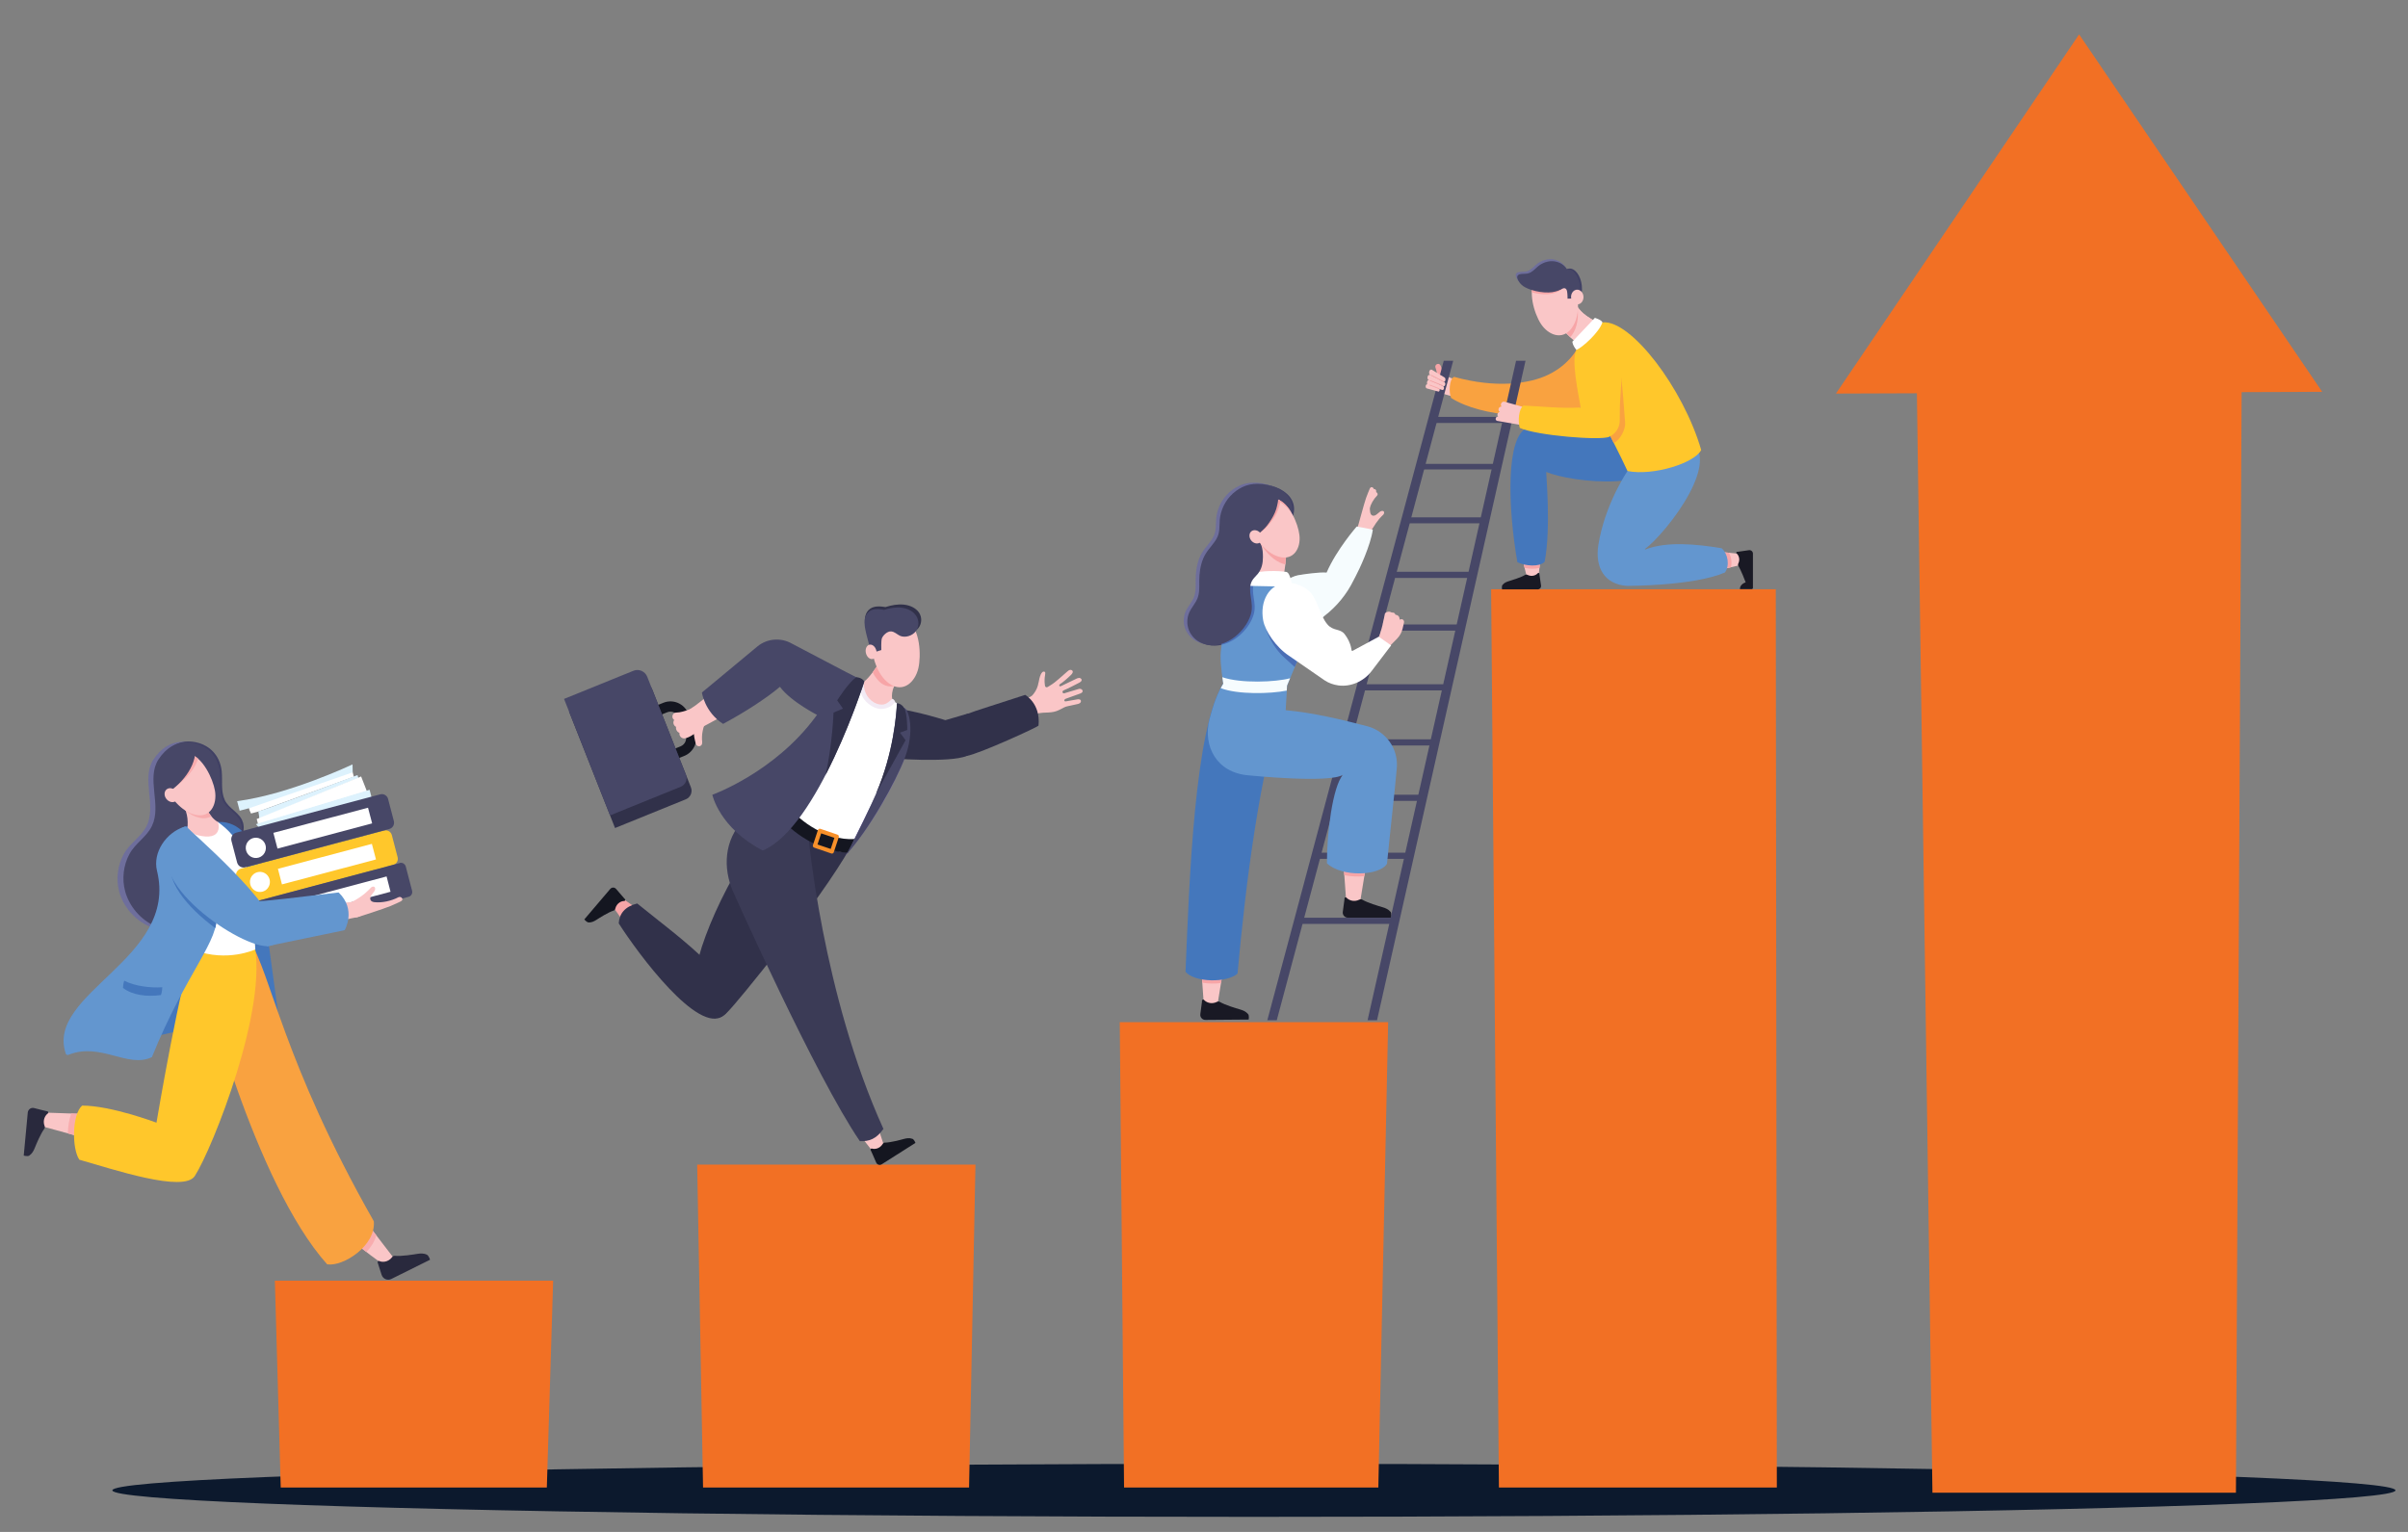 <?xml version="1.0" encoding="UTF-8"?>
<svg id="Layer_1" data-name="Layer 1" xmlns="http://www.w3.org/2000/svg" version="1.1" viewBox="0 0 275 175">
  <rect x="0" y="0" width="275" height="175" fill="#808080" stroke="none"/>
  <defs>
    <style>
      .cls-1 {
        fill: #f6fcfe;
      }

      .cls-1, .cls-2, .cls-3, .cls-4, .cls-5, .cls-6, .cls-7, .cls-8, .cls-9, .cls-10, .cls-11, .cls-12, .cls-13, .cls-14, .cls-15, .cls-16, .cls-17, .cls-18, .cls-19, .cls-20, .cls-21, .cls-22, .cls-23, .cls-24 {
        stroke-width: 0px;
      }

      .cls-2 {
        fill: #29293d;
      }

      .cls-3 {
        fill: #0c192d;
      }

      .cls-4 {
        fill: #4477bc;
      }

      .cls-5 {
        fill: #f7a5a7;
      }

      .cls-6 {
        fill: #31314a;
      }

      .cls-7 {
        fill: #f9a240;
      }

      .cls-8 {
        fill: #6396cf;
      }

      .cls-9 {
        fill: #fac6c7;
      }

      .cls-10 {
        fill: #8174b5;
      }

      .cls-11 {
        fill: #ffc72b;
      }

      .cls-12 {
        fill: #f7902a;
      }

      .cls-13 {
        fill: #474767;
      }

      .cls-14 {
        fill: #f2eaf4;
      }

      .cls-15 {
        fill: #f8acae;
      }

      .cls-16 {
        fill: #fff;
      }

      .cls-17 {
        fill: #191924;
      }

      .cls-18 {
        fill: #f27024;
      }

      .cls-19 {
        fill: #3b3b56;
      }

      .cls-20 {
        fill: #6e6e9c;
      }

      .cls-21 {
        fill: #141620;
      }

      .cls-22 {
        fill: #404064;
      }

      .cls-23 {
        fill: #ddf2fd;
      }

      .cls-24 {
        fill: #4a6eb5;
      }
    </style>
  </defs>
  <ellipse class="cls-3" cx="143.2" cy="170.25" rx="130.37" ry="3.03"/>
  <polygon class="cls-18" points="256.02 41.08 218.86 41.08 220.69 170.52 255.35 170.52 256.02 41.08"/>
  <polygon class="cls-18" points="128.37 169.93 157.41 169.93 158.53 116.77 127.88 116.77 128.37 169.93"/>
  <polygon class="cls-18" points="80.29 169.93 110.67 169.93 111.4 133.04 79.62 133.04 80.29 169.93"/>
  <polygon class="cls-18" points="202.8 67.31 170.29 67.31 171.18 169.93 202.92 169.93 202.8 67.31"/>
  <g>
    <path class="cls-13" d="M171.44,48.32h-7.84c-.2,0-.36-.16-.36-.35s.16-.35.36-.35h7.84c.2,0,.36.16.36.35s-.16.35-.36.35Z"/>
    <path class="cls-5" d="M164.74,44.25c.15-.81.08-1.66-.2-2.44-.06-.16-.19-.28-.38-.23-.15.03-.29.21-.24.37.26.74.33,1.5.19,2.27-.03.17.15.32.3.32.19,0,.3-.13.33-.3h0Z"/>
    <path class="cls-9" d="M167.84,43.97c-1.13-.46-2.93-1.07-2.93-1.07-.14-.08-.97,1.83-.85,1.87l3.05.88c.35.03.69-.37.84-.69l.04-.08s0,0,0,0c.18-.19.1-.81-.14-.91Z"/>
    <path class="cls-9" d="M196.89,63.09l2.64.27.27.93-2.9.7c-.47.11-1.33.17-1.78,0l-1.29-.5c-.51-.2-.42-.94.13-1.01l2.93-.39Z"/>
    <path class="cls-17" d="M199.74,62.85c-.49.07-1.21.18-1.26.18-.03,0-.06,0-.09,0-.11.02-.14.14-.06.2.18.14.46.61.18,1.17-.04.08-.03.17.01.24.31.49.84,1.86.84,1.89-.31.08-.65.37-.65.7v.07h1.33c.08,0,.15-.07.15-.15v-3.91c0-.24-.21-.42-.45-.39Z"/>
    <g>
      <path class="cls-9" d="M175.88,64.2l-.28,2.61-.94.27-.71-2.86c-.11-.46-.17-1.31,0-1.76l.51-1.27c.2-.51.95-.41,1.03.12l.39,2.89Z"/>
      <path class="cls-17" d="M171.6,66.81c.2-.25.47-.35.74-.43.36-.11,1.34-.41,1.84-.71.07-.04.16-.05.24-.01.57.29,1.05,0,1.19-.17.07-.08.18-.05.2.06,0,.03,0,.06,0,.09,0,.05.11.76.18,1.24.04.24-.15.45-.39.45h-4.06s-.07-.36.05-.51Z"/>
    </g>
    <path class="cls-5" d="M174.47,61.18l-.51,1.27c-.18.44-.12,1.29,0,1.76l.16.66c.57.13,1.21.14,1.7,0l.07-.67-.39-2.89c-.07-.54-.82-.63-1.03-.12Z"/>
    <path class="cls-4" d="M183.11,48.97c-1.96-.38-4.46-1.63-8.67-.1-2.49.9-2.25,9.09-1.15,15.35.91.46,2.52.57,3.11-.04.76-3.87.14-10.28.18-10.27,2.7,1.18,14.2,2.61,13.25-2.87,0,0-4.83-1.7-6.72-2.07Z"/>
    <path class="cls-9" d="M178.24,37.43c.18-.09.33-.26.44-.42.47-.65.92-1.75,1.12-2.54.58,1.14,1.33,1.67,2.57,2.33.86.45.07,1.67-.95,2.44-.98.73-2.36-1.05-3.19-1.81Z"/>
    <path class="cls-9" d="M178.24,37.43c.18-.09.33-.26.44-.42.47-.65.92-1.75,1.12-2.54.58,1.14,1.33,1.67,2.57,2.33.86.45.07,1.67-.95,2.44-.98.73-2.36-1.05-3.19-1.81Z"/>
    <ellipse class="cls-22" cx="179.42" cy="32.76" rx="1.24" ry="2.09" transform="translate(-2.48 19.38) rotate(-6.14)"/>
    <ellipse class="cls-13" cx="179.19" cy="32.82" rx="1.24" ry="2.09" transform="translate(-2.48 19.36) rotate(-6.14)"/>
    <path class="cls-5" d="M179.51,38.29c.65-.88.78-2.1.64-3.25-.12-.17-.23-.36-.34-.58-.2.79-.66,1.89-1.12,2.54-.12.16-.26.33-.44.42.3.28.68.7,1.09,1.07.06-.06.12-.13.18-.21Z"/>
    <path class="cls-9" d="M179.81,32.47c-.55-1.73-3.43-1.95-4.45-.55-.92,1.26-.17,3.86.6,5.05.83,1.3,2.46,1.96,3.52.53,1.01-1.37.83-3.5.34-5.03Z"/>
    <path class="cls-5" d="M176.67,33.61c.55-.02,1.11-.16,1.56-.47.67-.48.87-1.14.72-1.73-1.1-.67-2.84-.52-3.6.51-.28.39-.41.9-.42,1.47.56.16,1.17.24,1.74.22Z"/>
    <path class="cls-20" d="M178.25,32.71c-.45.32-1.01.46-1.56.47-.66.02-1.37-.1-1.99-.3-.52-.17-1.02-.39-1.34-.85-.33-.46-.45-.92.27-.97.21-.02.43,0,.64-.04.59-.12.93-.65,1.4-.97.51-.34,1.1-.51,1.71-.42,1.6.25,2.29,2.07.88,3.07Z"/>
    <path class="cls-13" d="M178.42,32.94c-.45.32-1.01.46-1.56.47-.66.02-1.37-.1-1.99-.3-.52-.17-1.02-.39-1.34-.85-.33-.46-.45-.92.27-.97.21-.02.43,0,.64-.04.59-.12.93-.65,1.4-.97.51-.34,1.1-.51,1.71-.42,1.6.25,2.29,2.07.88,3.07Z"/>
    <path class="cls-13" d="M180.16,32.77c-.05.2-.54,1.33-.54,1.33l-.6.02s0-.58-.06-.86c-.07-.32-.28-.43-.59-.26-.27.15-.44.16-.75.15-.1-.21-.06-.53-.04-.75.03-.27.11-.48.33-.66.26-.21.69-.69,1-.65.45.06.71.76,1.06,1.05.23.2.26.34.19.63Z"/>
    <path class="cls-5" d="M197.46,63.15l-.57-.06-2.93.39c-.55.07-.64.81-.13,1.01l1.29.5c.45.17,1.31.12,1.78,0l.78-.19c.13-.54.04-1.16-.23-1.66Z"/>
    <path class="cls-8" d="M186.89,52.42c-1.3,1.5-3.65,5.45-4.35,9.82-.41,2.58.69,4.53,3.29,4.69,0,0,7.57.02,11.16-1.53.57-.78.36-2.13-.37-2.77-2.93-.49-6.29-.8-8.72.14-.04.01-.06-.03-.03-.06,2.36-1.74,9.69-10.93,4.38-12.78,0,0-4.11,1.05-5.37,2.5Z"/>
    <polygon class="cls-13" points="145.81 116.55 165.96 41.21 164.88 41.21 144.73 116.55 145.81 116.55"/>
    <path class="cls-11" d="M185.87,53.81c2.94.58,7.7-.92,8.41-2.41-2.03-7.01-8.04-14.92-11.27-14.57-.99.1-2.99,2.21-2.97,3.15.23,3.26,4.34,10.54,5.83,13.84Z"/>
    <path class="cls-7" d="M166.06,43.05c-.58.24-.6,1.84-.34,2.41,3.58,2.28,10.63,2.49,14.07,1.42,3.03-.94,2.56-5.7,2.6-5.78.08-.16-2.35-1.13-2.35-1.13,0,0-.91,1.72-3.23,2.84-2.13,1.03-5.93,1.58-10.75.24Z"/>
    <polygon class="cls-13" points="157.26 116.55 174.22 41.21 173.14 41.21 156.18 116.55 157.26 116.55"/>
    <path class="cls-7" d="M184.45,40.22c-.66-.78-1.73-1.16-2.75-.96-.66.13-1.24.46-1.65.96.09.69.36,1.65.74,2.74.87,2.37,2.3,5.25,3.5,7.65.05-.02.09-.04.12-.06.67-.41,1.26-1.54,1.18-2.31-.14-1.32-.37-7.11-1.15-8.02Z"/>
    <path class="cls-13" d="M166.41,72.04h-8.66c-.2,0-.36-.16-.36-.35s.16-.35.36-.35h8.66c.2,0,.36.16.36.35s-.16.35-.36.35Z"/>
    <path class="cls-13" d="M163.56,85.16h-9.48c-.2,0-.36-.16-.36-.35s.16-.35.36-.35h9.48c.2,0,.36.16.36.35s-.16.35-.36.35Z"/>
    <path class="cls-13" d="M162.14,91.49h-9.85c-.2,0-.36-.16-.36-.35s.16-.35.36-.35h9.85c.2,0,.36.16.36.35s-.16.35-.36.35Z"/>
    <path class="cls-13" d="M160.54,98.11h-10.24c-.2,0-.36-.16-.36-.35s.16-.35.36-.35h10.24c.2,0,.36.16.36.35s-.16.35-.36.35Z"/>
    <path class="cls-13" d="M164.8,78.87h-9.1c-.2,0-.36-.16-.36-.35s.16-.35.36-.35h9.1c.2,0,.36.16.36.35s-.16.35-.36.35Z"/>
    <path class="cls-13" d="M159.26,105.54h-10.62c-.2,0-.36-.16-.36-.35s.16-.35.36-.35h10.62c.2,0,.36.16.36.35s-.16.35-.36.35Z"/>
    <path class="cls-13" d="M167.76,66.02h-8.37c-.2,0-.36-.16-.36-.35s.16-.35.36-.35h8.37c.2,0,.36.16.36.35s-.16.35-.36.35Z"/>
    <path class="cls-13" d="M169.15,59.78h-8.61c-.19,0-.35-.15-.35-.34s.16-.34.35-.34h8.61c.19,0,.35.15.35.34s-.16.34-.35.34Z"/>
    <path class="cls-9" d="M174.93,46.79c-1.27-.4-3.05-.88-3.05-.88-.16-.08-.36,0-.44.17h0c-.06.13-.04.27.04.37-.13-.01-.26.06-.32.2,0,0,0,0,0,0-.07.16-.01.34.13.41-.1.01-.2.08-.25.19,0,0,0,0,0,0-.06.13-.03.27.06.35-.12-.03-.24.04-.28.17,0,0,0,0,0,0-.05.14.03.28.16.31l3.31.57c.38,0,.71-.47.84-.82l.03-.09s0,0,0,0c.17-.22.04-.88-.24-.97Z"/>
    <g>
      <path class="cls-22" d="M147.65,59.03c-.03.09-.07.19-.11.28-.62,1.37-2.37,1.72-3.71,2.23.04-.02.38.68.41.75.18.47.2.93.2,1.42,0,.69-.14,1.35-.59,1.9-.22.27-.5.5-.66.8-.31.56-.22,1.25-.13,1.85.1.68.2,1.29,0,1.98-.63,2.11-3.22,4.21-5.54,3.31-.7-.27-1.27-.84-1.54-1.53-.24-.62-.23-1.33.02-1.94.26-.63.81-1.16,1.02-1.83.25-.78.1-1.64.17-2.45.07-.87.25-1.73.71-2.49.4-.66,1-1.19,1.33-1.89.3-.62.23-1.31.28-1.98.04-.56.22-1.15.47-1.66.51-1.02,1.42-1.86,2.51-2.25,2.18-.77,6.09.6,5.16,3.47Z"/>
      <path class="cls-20" d="M147.03,58.85c-.03.09-.07.19-.11.28-.62,1.37-2.37,1.72-3.71,2.23.04-.02.38.68.41.75.18.47.2.93.2,1.42,0,.69-.14,1.35-.59,1.9-.22.27-.5.5-.66.8-.31.56-.22,1.25-.13,1.85.1.68.2,1.29,0,1.98-.63,2.11-3.22,4.21-5.54,3.31-.7-.27-1.27-.84-1.54-1.53-.24-.62-.23-1.33.02-1.94.26-.63.81-1.16,1.02-1.83.25-.78.1-1.64.17-2.45.07-.87.25-1.73.71-2.49.4-.66,1-1.19,1.33-1.89.3-.62.23-1.31.28-1.98.04-.56.22-1.15.47-1.66.51-1.02,1.42-1.86,2.51-2.25,2.18-.77,6.09.6,5.16,3.47Z"/>
      <g>
        <path class="cls-9" d="M137.13,109.86l.33,4.59s1.3,1.24,1.35,1.27c.04.04.21-.81.28-1.26.22-1.43.75-4.54.75-4.54l-1.41-1.53-1.3,1.47Z"/>
        <path class="cls-17" d="M142.53,115.84c-.25-.3-.59-.43-.93-.53-.45-.13-1.67-.49-2.3-.86-.09-.05-.2-.06-.3-.01-.71.36-1.3.01-1.48-.2-.08-.1-.23-.06-.25.07,0,.04,0,.07,0,.11,0,.05-.11.84-.19,1.43-.05.35.23.67.59.66l4.93-.04s.09-.45-.07-.63Z"/>
      </g>
      <g>
        <path class="cls-9" d="M155.92,57.97c.17-.63.5-1.21.96-1.67.09-.1.23-.13.35-.04.1.07.14.25.05.34-.43.44-.73.97-.89,1.56-.03.13-.21.18-.32.13-.14-.06-.17-.19-.14-.32h0Z"/>
        <path class="cls-9" d="M155.89,57.71c.12-.64.41-1.24.83-1.74.09-.1.22-.15.34-.07.1.07.16.24.07.34-.4.47-.66,1.02-.77,1.62-.02.13-.2.19-.31.16-.14-.05-.18-.18-.16-.31h0Z"/>
        <path class="cls-9" d="M155.11,59.99c-.64,1.6,1,1.41,1.51.58.84-1.37,1.09-1.5,1.35-1.77.17-.18.14-.49-.18-.43-.25.05-.48.38-.72.49-.33.15-.54-.03-.59-.35-.13-.77.05-1.74.38-2.44.15-.32-.25-.61-.42-.27-.05.11-.35.84-.43,1.08-.23.66-.85,3-.89,3.11Z"/>
      </g>
      <path class="cls-1" d="M148.67,65.64s2.07-.32,2.83-.23c1.16-2.67,3.44-5.26,3.44-5.26,0,0,1.12.19,1.84.36-.27,1.83-1.52,4.5-1.97,5.34-.08.14-.15.29-.23.44-.78,1.6-1.93,3-3.35,4.09h0c-1.04,1.05-2.63,1.36-4,.77h-.03c-1.41-.61-1.98-2.28-1.25-3.6l.15-.27c.52-.93,1.48-1.55,2.55-1.63Z"/>
      <path class="cls-5" d="M139.44,112.3c.2-1.22.4-2.38.4-2.38l-1.41-1.53-1.3,1.47.17,2.4c.69.12,1.44.13,2.14.04Z"/>
      <path class="cls-4" d="M135.39,111.01c1.01,1.24,4.75,1.29,5.94.21.95-10.38,2.47-22.88,5.65-32.9-1.78-.59-5.13-.4-7.29-.21-3.27,5.12-3.87,22.52-4.3,32.9Z"/>
      <path class="cls-9" d="M146.96,62.61c-.2.04-.42,0-.62-.06-.79-.22-1.86-.81-2.53-1.31.27,1.27.13,2.82-.44,4.12-.39.9.93,1.59,2.24,1.56,1.25-.03,1.19-3.18,1.36-4.31Z"/>
      <g>
        <path class="cls-9" d="M153.4,98.25l.33,4.59s1.3,1.24,1.35,1.27c.04.04.21-.81.28-1.26.22-1.43.75-4.54.75-4.54l-1.41-1.53-1.3,1.47Z"/>
        <path class="cls-17" d="M158.8,104.16c-.25-.3-.59-.43-.93-.53-.45-.13-1.67-.49-2.3-.86-.09-.05-.2-.06-.3-.01-.71.36-1.3.01-1.48-.2-.08-.1-.23-.06-.25.07,0,.04,0,.07,0,.11,0,.05-.11.84-.19,1.43-.05.35.23.67.59.66h4.88s.14-.49-.02-.68Z"/>
      </g>
      <path class="cls-9" d="M157.58,74.01s0,0,0,0c-.33,0-.53-.35-.38-.64.62-1.16.93-3.18.95-3.23h0c.02-.08.09-.15.17-.19l.07-.03c.16-.07.35-.06.49.03h0s.1.04.15.03h0c.12-.01.23.04.28.14l.07.12h.07c.19.03.34.17.37.36l.03.19.11-.04c.13-.04.27,0,.34.12h0c.05.07.06.16.04.25l-.15.66c-.1.44-.32.85-.64,1.18l-.74.75h0c-.27.33-.73.46-1.14.31l-.11-.04Z"/>
      <path class="cls-5" d="M155.8,100.09c.16-.98.3-1.79.3-1.79l-1.41-1.53-1.3,1.47.13,1.74c.75.15,1.55.19,2.28.11Z"/>
      <path class="cls-8" d="M156.1,82.95c-3.09-.8-6.09-1.52-9.27-1.82h0,0s.16-2.81.16-2.81l1.82-4.38-.37-6.79-.84-.13-2.37-.9-3.01.79-2.52,3.22s-.07,2.92-.23,3.88c-.17,1.01-.03,2.37.23,4.1,0,0,0,0,0,0-.61.96-1.13,2.35-1.57,4.05-.78,3.01.76,6.15,4.53,6.42,0,0,9.16.93,10.71-.07-1.19,1.35-1.85,6.78-1.83,10.11,1.69,1.61,6.01,1.45,6.86.05.42-4.28.89-8.25,1.12-10.94.19-2.2-1.25-4.22-3.41-4.78Z"/>
      <path class="cls-24" d="M142.21,66.92l-2.52,3.22s-.05,2.33-.18,3.51c1.69-.36,3.19-1.9,3.66-3.44.2-.68.11-1.29,0-1.98-.07-.5-.14-1.07.01-1.56l-.98.26Z"/>
      <path class="cls-16" d="M146.94,65.34c-.91-.16-2.94-.18-3.91.19-.44.17-.82,1.39-.82,1.39l5.38.11s-.22-1.6-.66-1.68Z"/>
      <path class="cls-13" d="M147.44,58.98c-.03.09-.07.19-.11.28-.62,1.37-2.37,1.72-3.71,2.23.04-.02.38.68.41.75.18.47.2.93.2,1.42,0,.69-.14,1.35-.59,1.9-.22.27-.5.5-.66.8-.31.56-.22,1.25-.13,1.85.1.68.2,1.29,0,1.98-.63,2.11-3.22,4.21-5.54,3.31-.7-.27-1.27-.84-1.54-1.53-.24-.62-.23-1.33.02-1.94.26-.63.81-1.16,1.02-1.83.25-.78.1-1.64.17-2.45.07-.87.25-1.73.71-2.49.4-.66,1-1.19,1.33-1.89.3-.62.23-1.31.28-1.98.04-.56.22-1.15.47-1.66.51-1.02,1.42-1.86,2.51-2.25,2.18-.77,6.09.6,5.16,3.47Z"/>
      <path class="cls-5" d="M146.34,62.55c-.79-.22-1.86-.81-2.53-1.31.05.25.09.51.11.78.64,1.09,1.58,2.12,2.76,2.43.04,0,.07.02.11.03.08-.73.11-1.45.18-1.87-.2.04-.42,0-.62-.06Z"/>
      <path class="cls-9" d="M142.78,60.05c-.64-1.62,1.38-3.49,3-3.04,1.45.4,2.47,2.79,2.62,4.13.17,1.47-.65,2.92-2.31,2.47-1.59-.43-2.75-2.13-3.31-3.56Z"/>
      <path class="cls-5" d="M147.49,58.56c-.44-.75-1.03-1.37-1.71-1.56-.17-.05-.33-.07-.5-.07.8.18,1.59.86,2.21,1.62Z"/>
      <path class="cls-5" d="M142.78,60.05c.14.37.33.75.55,1.13.04,0,.06-.02.09-.03.22-.11.42-.28.62-.41.45-.31.78-.69,1.12-1.12.35-.45.65-.92.83-1.47.09-.28.23-.63.22-.96-.14-.08-.28-.14-.42-.18-1.62-.44-3.63,1.43-3,3.04Z"/>
      <path class="cls-13" d="M145.85,57.78c-.12.56-.36,1.07-.66,1.55-.29.46-.58.88-.99,1.24-.18.16-.36.34-.57.48-.16.1-.89.25-1.03.22-.34-.07-.56-.25-.76-.51-.4-.51-.69-.88-.66-1.57.05-1.03.48-2.38,1.49-2.87.77-.38,2.28-.57,3.01-.02.45.34.27,1.02.17,1.48Z"/>
      <path class="cls-9" d="M143.96,60.92c.27.36.25.83-.05,1.05-.3.22-.76.11-1.03-.24-.27-.36-.25-.83.05-1.05.3-.22.76-.11,1.03.24Z"/>
      <path class="cls-24" d="M144.37,70.79c.06,1.24,1.02,3.22,2.36,4.38l1.13,1.03.94-2.25-.37-6.79-.84-.13-.39-.15c-1.89.15-2.93,1.96-2.83,3.92Z"/>
      <path class="cls-16" d="M157.45,72.73l1.42,1-2.26,2.97c-.87,1.13-2.34,1.79-3.76,1.6-.56-.08-1.09-.26-1.56-.57l-4.1-2.83c-1.48-.98-2.71-2.81-2.93-4.03-.39-2.12.59-4.22,2.84-4.33,0,0,1.72.11,2.64,1.24.76.93,1.02,2.55,1.85,3.54.67.8,1.45.45,1.97,1.12.79,1.01.8,1.97.8,1.97l3.09-1.67Z"/>
      <path class="cls-16" d="M154.42,74.34s-.08-.04-.11,0l-.46.4s-.04.08,0,.11c.02.02.04.03.06.03.02,0,.04,0,.05-.02l.46-.4s.04-.08,0-.11Z"/>
      <path class="cls-1" d="M146.95,78.89l.03-.57.35-.84c-1.64.45-5.63.61-7.74-.12.03.24.07.48.11.74,0,0,0,0,0,0-.1.16-.2.33-.29.51,1.92.75,5.68.66,7.55.28Z"/>
    </g>
    <path class="cls-11" d="M173.97,46.33c-.52.4-.64,1.73-.41,2.55,1.95.89,9.22,1.46,10.21,1.02.72-.32,1.19-1.03,1.21-1.8.03-1.33-.02-1.43.06-2.6.05-.72.09-1.44.14-2.16.07-1.12.3-2.34-.35-3.35-.55-.86-1.57-1.36-2.6-1.3-.91.06-1.73.51-2.2,1.29-.61,1.03.2,4.94.49,6.57-2.37.13-4.41-.13-6.55-.22Z"/>
    <ellipse class="cls-9" cx="180.13" cy="33.92" rx=".71" ry=".84" transform="translate(-1.08 6.35) rotate(-2.01)"/>
    <path class="cls-16" d="M179.57,39.03l2.57-2.72s.76.23.86.51c-.35,1.14-2.31,2.9-2.97,3.15-.46-.55-.46-.94-.46-.94Z"/>
    <g>
      <path class="cls-9" d="M163.23,42.42c.05-.17.19-.25.3-.18l1.44.88c.09.05.13.21.09.34-.04.13-.14.19-.23.15l-1.48-.75c-.12-.06-.18-.26-.12-.44h0Z"/>
      <path class="cls-9" d="M163.32,42.83l1.63.82c.08.04.13.17.1.29-.03.13-.12.2-.21.17l-1.67-.68c-.12-.05-.18-.24-.13-.41,0,0,0,0,0,0,.05-.16.17-.24.27-.18Z"/>
      <path class="cls-9" d="M162.98,43.61c.04-.15.15-.22.25-.18l1.57.67c.08.04.13.16.1.29-.03.12-.11.19-.19.16l-1.6-.53c-.12-.04-.18-.23-.13-.4,0,0,0,0,0,0Z"/>
      <path class="cls-9" d="M163.03,43.91l1.29.47c.06.02.11.12.09.21-.02.1-.08.16-.15.14l-1.32-.36c-.09-.03-.15-.16-.12-.3,0,0,0,0,0,0,.03-.12.12-.2.2-.17Z"/>
      <path class="cls-5" d="M163.45,42.86s0,0,0,0c0-.03.03-.04.04-.03l1.4.73s.03.04.02.06c0,.03-.03.04-.04.03l-1.4-.73s-.02-.03-.02-.06Z"/>
      <path class="cls-5" d="M163.3,43.46s0,0,0,0c0-.03.02-.04.04-.03l1.41.57s.03.03.02.06c0,.03-.02.04-.04.03l-1.41-.57s-.03-.03-.02-.06Z"/>
      <path class="cls-5" d="M163.25,43.97s0,0,0,0c0-.03.02-.04.04-.03l1.09.42s.03.03.02.06c0,.03-.02.04-.04.03l-1.09-.42s-.03-.03-.02-.06Z"/>
    </g>
    <path class="cls-13" d="M170.81,53.63h-8.65c-.18,0-.33-.14-.33-.32s.15-.32.33-.32h8.65c.18,0,.33.14.33.32s-.15.32-.33.32Z"/>
  </g>
  <polygon class="cls-18" points="32.06 169.93 62.45 169.93 63.17 146.3 31.39 146.3 32.06 169.93"/>
  <polygon class="cls-18" points="265.2 44.76 237.44 3.93 209.67 44.96 265.2 44.76"/>
  <g>
    <g>
      <path class="cls-9" d="M118.6,77.98c-.07.46-.26.9-.55,1.27-.08.11-.17.2-.24.26-.22.17-.53.22-.77.32-.25.1-.49.21-.75.31-.13.05-1.57.53-1.57.51.11.57.33,1.46.59,1.99,0,.01,1.82-.74,1.99-.8.59-.21,1.18-.38,1.81-.42.41-.02.83-.02,1.23-.1.44-.09.8-.31,1.19-.51.22-.11.43-.14.66-.19.27-.06.55-.12.82-.18.11-.02.23-.05.32-.12.09-.07.15-.2.1-.31-.07-.15-.28-.14-.44-.11-.42.08-.85.14-1.26.22-.06.01-.14.01-.17-.06-.02-.03-.02-.06,0-.1.02-.07.09-.11.16-.14.54-.2,1.08-.39,1.63-.59.13-.05.27-.12.29-.25.02-.13-.1-.25-.22-.28-.13-.03-.26,0-.38.05-.29.09-.58.17-.87.26-.14.04-.28.09-.43.13-.1.03-.23.1-.33.04-.05-.03-.08-.1-.07-.16.01-.09.09-.13.16-.17.6-.25,1.18-.57,1.75-.86.13-.07.28-.17.28-.31,0-.13-.14-.23-.27-.24-.13,0-.26.05-.37.11-.57.27-1.15.55-1.72.83-.03.01-.06.02-.09.02-.12,0-.13-.1-.1-.16.05-.1.22-.18.3-.24.12-.09.24-.19.36-.29.23-.2.46-.4.68-.62.12-.12.25-.29.17-.44-.05-.11-.19-.14-.31-.12-.12.03-.21.11-.3.19-.32.27-.64.55-.95.83-.32.29-.67.56-1.04.78-.07.04-.14.08-.21.13-.03.02-.07.04-.11.05-.04,0-.08,0-.12-.02-.04-.02-.08-.05-.1-.1,0-.01-.02-.1-.03-.21-.05-.35-.03-.71.03-1.07.03-.15.05-.33-.05-.37-.39-.16-.59.65-.69,1.22Z"/>
      <g id="man">
        <g>
          <path class="cls-9" d="M77.79,81.64c.59-.36,1.3-.81,1.63-1.05.59-.44,1.16-.9,1.72-1.38.36-.31,2.65-2.53,4.2-4.04,1.08-1.05,2.68-1.39,4.07-.82.21.09.4.18.52.29,0,0,.01.01.02.02.96.93.76,2.54-.4,3.2-3.22,1.83-8.5,4.81-10.65,5.87-.59.29-1.3.03-1.57-.58,0,0,0-.02-.01-.03-.24-.54-.04-1.18.46-1.49Z"/>
          <g>
            <path class="cls-21" d="M73.38,85.9l-.77-1.96c-.22-.55-.21-1.15.02-1.7.23-.54.66-.96,1.2-1.18l1.93-.78c1.12-.45,2.39.1,2.84,1.23l.77,1.96c.45,1.13-.1,2.43-1.22,2.88l-1.93.78c-1.01.41-2.14,0-2.69-.91-.06-.1-.11-.21-.16-.32ZM74.46,85.46c.21.53.81.79,1.33.58l1.93-.78c.53-.21.78-.82.57-1.35l-.77-1.96c-.21-.53-.81-.79-1.33-.58l-1.93.78c-.25.1-.45.3-.56.56-.11.26-.11.54,0,.8l-.54.22.54-.22.77,1.96Z"/>
            <path class="cls-6" d="M64.99,81.29l5.25,13.3,8.08-3.28c.54-.22.8-.83.58-1.38l-4.41-11.17c-.25-.64-.97-.95-1.59-.69l-7.91,3.21Z"/>
            <path class="cls-13" d="M64.42,79.85l5.25,13.3,8.08-3.28c.54-.22.8-.83.58-1.38l-4.41-11.17c-.25-.64-.97-.95-1.59-.69l-7.91,3.21Z"/>
          </g>
          <g>
            <path class="cls-9" d="M78.08,83.29s.06,0,.09-.01c.03,0,.07-.02.11-.03.02,0,.04,0,.06-.02l.06-.02s.04-.01.06-.02l.06-.02c.16-.06.33-.15.49-.24.16-.09.33-.19.49-.3.08-.05.16-.11.24-.16.08-.05.16-.11.23-.17h0c.16-.13.39-.09.51.07.11.15.1.36-.03.48-.08.08-.15.15-.23.22-.08.07-.15.14-.23.21-.16.14-.32.27-.49.4-.17.13-.35.25-.55.37l-.07.04s-.05.03-.08.04l-.08.04s-.05.03-.08.04c-.06.02-.12.05-.18.07-.07.02-.13.04-.2.06-.28.07-.57-.1-.65-.38-.08-.29.09-.58.37-.65.02,0,.04,0,.05-.01h.04Z"/>
            <path class="cls-9" d="M77.76,82.56s.07,0,.11-.01c.04,0,.08-.02.12-.03h.03s.03-.02.03-.02l.07-.02.07-.02.07-.03c.18-.07.37-.16.56-.25.19-.1.37-.2.56-.32.09-.06.18-.11.27-.17.09-.06.18-.12.26-.18h0c.18-.14.44-.09.57.1.12.17.09.4-.05.54-.09.09-.17.16-.26.24-.09.08-.18.15-.27.23-.18.15-.37.29-.56.43-.19.14-.4.27-.62.39l-.08.05-.09.04-.09.04-.04.02-.05.02c-.07.02-.13.05-.2.07-.07.02-.15.04-.22.06-.32.08-.64-.11-.73-.43-.09-.32.1-.64.42-.73.02,0,.04,0,.06-.01h.05Z"/>
            <path class="cls-9" d="M77.44,82.01c.12,0,.27-.02.43-.05.15-.03.31-.08.47-.14.16-.06.32-.12.47-.19.08-.03.16-.07.23-.11.08-.04.16-.08.23-.11h.01c.18-.1.4-.03.5.15.09.16.04.36-.1.47-.08.06-.16.11-.24.17-.08.05-.16.11-.24.16-.16.1-.32.2-.49.29-.17.09-.35.18-.54.25-.19.07-.4.14-.63.18h-.02c-.29.05-.56-.16-.61-.45-.05-.29.15-.56.44-.61.03,0,.06,0,.09,0Z"/>
            <path class="cls-9" d="M77.24,81.4c.11,0,.23-.01.35-.03.12-.02.25-.05.37-.08.13-.03.25-.07.38-.11.06-.02.13-.04.19-.06.06-.02.13-.05.18-.07h.01c.16-.07.35.01.41.18.06.15,0,.31-.13.39-.07.04-.13.08-.19.11-.06.04-.13.07-.19.11-.13.07-.26.13-.4.19-.14.06-.28.12-.42.17-.15.05-.3.09-.46.12h0c-.25.05-.49-.12-.54-.37-.05-.25.11-.49.36-.54.03,0,.05,0,.08,0Z"/>
          </g>
          <path class="cls-9" d="M80.19,84.84v-.17c-.01-.06-.02-.11-.02-.17,0-.11,0-.22,0-.34,0-.22.04-.44.08-.66.04-.22.1-.43.17-.63.04-.1.08-.2.12-.3.02-.05.04-.09.07-.14.01-.02.02-.04.03-.06,0-.01.01-.02.02-.03,0,0,.01-.02.01-.02.16-.34.01-.75-.32-.91-.34-.16-.74-.01-.89.33-.01.03-.02.05-.02.07,0,.02-.01.04-.02.06-.01.04-.02.07-.03.11-.02.07-.03.14-.05.21-.03.14-.05.27-.07.41-.03.27-.05.54-.05.81,0,.27.02.54.07.8.02.13.05.26.08.39.01.06.03.13.05.19l.05.19c.05.2.26.31.45.26.17-.05.28-.21.27-.38v-.03Z"/>
        </g>
        <path class="cls-10" d="M87.43,97.49l5.79-15.59,3.27-4.71,3.97,1.27,1.32,1.51,1.56.95c.48.31,1.11,2.62,0,5.62-1.38,3.67-5.37,10.51-8.67,12.92-.55.4-7.24-1.96-7.24-1.96Z"/>
        <path class="cls-9" d="M103.08,81.56c0-.26-.14-.5-.36-.63-.21-.13-.47-.32-.65-.6-.33-.49-.36-1.67.58-2.79.47-.56-1.64-2.87-2.01-2.23-.55.98-1.46,2.2-1.93,2.53-1.19.84-2.03.08-2.03.08l-2.32,5.37,6.93,1.12c.95.15,1.82-.6,1.8-1.58v-1.28Z"/>
        <path class="cls-5" d="M72.71,103.77l-2.44-1.72-.92.61,1.94,2.75c.31.44,1,1.13,1.51,1.31l1.46.52c.58.21,1.05-.51.64-.97l-2.19-2.5Z"/>
        <path class="cls-21" d="M67.22,105.38c.36.01.65-.14.91-.31.35-.23,1.33-.85,1.95-1.05.09-.03.16-.1.18-.2.17-.7.76-.9,1.01-.89.12,0,.18-.12.1-.22-.02-.03-.04-.05-.07-.07-.04-.03-.57-.66-.94-1.09-.18-.21-.49-.21-.67,0l-2.96,3.48s.26.33.48.34Z"/>
        <path class="cls-9" d="M98.46,129.99l1.83,2.37,1.05-.31-1.05-3.21c-.17-.52-.63-1.38-1.06-1.7l-1.25-.93c-.49-.37-1.15.17-.9.74l1.37,3.05Z"/>
        <path class="cls-21" d="M104.18,130.09c-.34-.12-.66-.06-.96.02-.4.11-1.51.41-2.17.42-.09,0-.18.05-.23.13-.37.62-.99.63-1.23.55-.11-.04-.2.06-.16.18.01.03.03.06.05.09.03.04.35.8.58,1.32.11.25.41.35.64.2l3.85-2.44s-.15-.4-.36-.47Z"/>
        <path class="cls-6" d="M89.01,93.23l8.1,3.57c-3.38,6.06-13.04,17.88-13.98,18.76-.08.07-.15.14-.22.22-1.86,1.86-3.67-2.71-3.51-4.37.47-4.81,5.98-15.6,9.62-18.18Z"/>
        <path class="cls-6" d="M82.6,116.03c-2.83,2.23-9.74-7.09-11.94-10.55.07-1.09.68-1.91,2.11-2.27,4.8,3.92,13.48,9.95,9.83,12.82Z"/>
        <path class="cls-19" d="M98.19,130.36c1.09.05,1.89-.26,2.7-1.4-6.99-15.39-8.59-33.7-8.59-33.7l-5.32-3.55-2.06,1.93c-2.25,2.37-2.35,5.52-1.23,8.15.1.23,9.44,21.16,14.5,28.56Z"/>
        <path class="cls-6" d="M107.97,82.27s-5.47-1.71-6.7-1.26c-.77.29-1.54,2.84-1.54,2.84l1.69,2.76s7.04.58,8.99-.26c.99-.43.12-4.83.12-4.83l-2.57.75Z"/>
        <path class="cls-6" d="M118.6,82.89c.26-2.52-1.52-3.51-1.52-3.51,0,0-3.67,1.18-4.89,1.58-1.09.36-2.22.7-3.2,1.33-.82.53-1.7,1.37-1.59,2.45.16,1.47,1.84,1.8,3.02,1.61,1.37-.22,8.16-3.31,8.17-3.46Z"/>
        <g>
          <path class="cls-16" d="M101.93,80.02l-.37.31c-.39.32-.89.4-1.37.3-.8-.17-1.41-.83-1.56-1.65l-.18-.97-1.97-.81-9.56,15.5,2.09-.07c2.02,1.75,4.98,4.83,7.63,4.68l.24-.08,6.9-13.93-.55-2.45-1.31-.83Z"/>
          <path class="cls-14" d="M102.22,80.2c-.28.4-.58.56-1,.7-.37.12-.97.18-1.68-.25-.24-.15-.46-.32-.64-.51-.43-.46-.68-1.05-.75-1.68-.03-.25-.03-.5,0-.74l.49.16c-.04.91.3,1.82,1.12,2.33.04.02.08.05.12.07.34.18.74.27,1.12.17.33-.09.59-.35.9-.62.12,0,.34.25.33.37Z"/>
        </g>
        <path class="cls-21" d="M97.59,95.84c-1.7.14-3.35-.53-4.4-1.1-1.48-.81-2.47-1.78-2.91-2.42l-1.26.9c1.23,1.78,4.51,4.06,7.8,4.19.07,0,.78-1.57.78-1.57Z"/>
        <path class="cls-13" d="M82.57,82.69c-2.11-1.37-2.41-3.58-2.41-3.58l6.36-5.28c1.12-.9,2.66-1.02,3.91-.31l6.23,3.27.5,1.39c.62,1.73-.59,3.58-2.41,3.67l-1.17-.04s-3.22-1.6-4.51-3.35c-1.55,1.31-4.02,2.91-6.5,4.24Z"/>
        <path class="cls-12" d="M94.94,97.5l-1.96-.67c-.12-.04-.18-.17-.14-.29l.57-1.72c.04-.12.17-.18.28-.14l1.96.67c.12.04.18.17.14.29l-.57,1.72c-.04.12-.17.18-.28.14ZM93.78,95.2l-.42,1.27,1.51.51.42-1.27-1.51-.51Z"/>
        <path class="cls-13" d="M100.06,90.61c1.98-4.58,2.31-9.04,2.37-10.28l.92.59c.48.31,1.11,2.62,0,5.62-1,2.67-4.09,8.26-6.72,11.1,1.21-2.15,2.89-5.75,3.44-7.02Z"/>
        <path class="cls-6" d="M102.43,80.33s.48,0,.81.52c.39.59.37,2.54.37,2.54l-.83.31.64.86-3.35,6.05h0c1.98-4.58,2.31-9.04,2.37-10.28Z"/>
        <g>
          <path class="cls-6" d="M99.56,74.34l1.17-.36s-.03-1.02.08-1.34c.11-.31.62-.85,1.13-.82.41.03.66.32,1.02.47.61.28,1.49,0,1.92-.54.43-.54.42-1.27.06-1.79-.36-.51-1.02-.82-1.72-.89-.69-.07-1.42.06-2.1.28-.12-.02-.23-.04-.35-.05-.46-.06-.99-.03-1.38.23-.3.2-.49.52-.56.84-.08.32-.05.64-.02.95.1.87.77,3.01.77,3.01Z"/>
          <g>
            <path class="cls-5" d="M102.65,77.54c-.24.29-.34.54-.47.82-.67.18-1.45-.04-2.03-.8-.2-.26-.36-.46-.48-.77.35-.46.71-1,.98-1.48.36-.64,2.48,1.66,2.01,2.23Z"/>
            <path class="cls-9" d="M99.47,73.07c-.05-1.96,2.73-3.19,4.24-2.11,1.35.96,1.51,3.88,1.17,5.37-.37,1.62-1.76,2.86-3.31,1.77-1.48-1.04-2.04-3.29-2.09-5.02Z"/>
          </g>
          <path class="cls-13" d="M99.54,74.6l1.11-.34s-.04-1.02.06-1.33c.1-.3.59-.84,1.07-.8.39.04.64.32.98.49.59.28,1.43.02,1.83-.51.4-.54.38-1.26.03-1.78-.35-.52-.99-.83-1.66-.91-.66-.08-1.35.04-2,.25-.11-.02-.23-.04-.34-.06-.45-.06-.95-.05-1.32.21-.29.2-.46.51-.53.83-.07.31-.04.63,0,.95.11.86.77,3.01.77,3.01Z"/>
          <path class="cls-9" d="M98.89,74.61c-.11-.45.07-.88.4-.96.33-.08.68.22.79.67s-.07.88-.4.96c-.33.08-.68-.22-.79-.67Z"/>
        </g>
      </g>
    </g>
    <g>
      <path class="cls-13" d="M87.11,97.16c-4.97-2.58-5.76-6.37-5.76-6.37,0,0,7.07-2.52,11.78-8.89.92-1.24,3.54-5.11,3.54-5.11l2.04,1.05s-5.3,16.67-11.6,19.32Z"/>
      <path class="cls-6" d="M97.79,77.37c.68.02.92.48.92.48,0,0-1.75,5.49-4.42,10.67.78-3.54.9-7.11.9-7.11l1.08-.46-.66-.94s1.37-2.17,2.19-2.64Z"/>
    </g>
  </g>
  <g>
    <path class="cls-4" d="M7.83,120.08c8.21-.74,23.19-5.08,23.19-5.08l-11.06-10.54s-8.61,7.69-12.13,15.62Z"/>
    <g>
      <path class="cls-9" d="M38.98,140.68s3.23,2.77,4.77,3.72c0,0,1.72.34,1.78.33.06,0-.16-.49-.46-.88-.94-1.23-3.98-5.19-3.98-5.19l-2.27-.11.15,2.14Z"/>
      <path class="cls-15" d="M41.09,138.65l-2.27-.11.15,2.14s1.45,1.24,2.87,2.35c.53-.56.94-1.21,1.14-1.9-.98-1.28-1.9-2.47-1.9-2.47Z"/>
      <path class="cls-2" d="M48.75,143.33c-.38-.18-.76-.15-1.11-.09-.48.08-1.8.29-2.55.22-.11-.01-.22.03-.28.12-.5.67-1.21.61-1.48.48-.12-.06-.24.05-.2.18.01.04.02.08.04.11.02.05.23.7.41,1.28.15.47.67.69,1.1.48l4.43-2.2s-.13-.47-.36-.58Z"/>
      <path class="cls-4" d="M24.4,94.04s3.11-1.11,4.89,3.54l3.34,24.53-6.9.76-1.33-28.83Z"/>
      <path class="cls-7" d="M28.5,107.41l-5.92,1.91c.53,2.51,6.45,25.78,14.78,35.11,1.82.3,5.59-2.12,5.33-4.92-10.4-18.3-11.73-28.29-14.2-32.09Z"/>
      <g>
        <path class="cls-9" d="M9.79,127.26l-4.61-.16s-1.36,1.17-1.41,1.21c-.04.04.78.29,1.23.41,1.41.37,4.45,1.23,4.45,1.23l1.67-1.24-1.33-1.45Z"/>
        <path class="cls-15" d="M7.75,129.47c.94.26,1.7.48,1.7.48l1.67-1.24-1.33-1.45-1.65-.06c-.24.62-.37,1.44-.39,2.27Z"/>
        <path class="cls-11" d="M28.99,107.6c-1.99.07-5.06.34-6.76.41-1.51,3.3-4.36,20.24-4.36,20.24,0,0-5.2-1.96-8.49-1.95-1.16,1-1.19,4.9-.32,6.18,3.79,1.07,11.93,3.82,13.19,1.86,2-3.1,8.51-19.41,6.74-26.73Z"/>
      </g>
      <path class="cls-20" d="M27.03,93.99c.19.7.09,1.45-.61,2.3-.51.63-1.14,1.2-1.41,1.96-.5,1.38.37,2.64.32,4-.06,1.62-1.42,2.96-2.91,3.59-1.69.71-3.67.74-5.34,0-1.67-.73-3-2.23-3.47-4-.38-1.41-.18-2.96.51-4.25.67-1.25,2.01-1.98,2.63-3.25,1.15-2.35-.66-5.4.78-7.59.85-1.29,2.16-2.17,3.74-1.98,1.86.23,3.15,1.48,3.35,3.35.11,1.07-.13,2.28.34,3.3.47,1.02,1.79,1.44,2.09,2.55Z"/>
      <path class="cls-22" d="M27.75,93.94c.19.7.09,1.44-.59,2.3-.5.63-1.12,1.19-1.39,1.95-.48,1.37.37,2.63.33,4-.05,1.62-1.38,2.95-2.86,3.57-1.67.7-3.62.72-5.27-.02-1.65-.74-2.97-2.24-3.45-4.01-.38-1.41-.2-2.96.49-4.24.66-1.24,1.98-1.96,2.58-3.23,1.12-2.34-.67-5.39.73-7.57.83-1.29,2.12-2.16,3.68-1.96,1.84.24,3.12,1.5,3.32,3.36.11,1.06-.12,2.27.35,3.3.47,1.02,1.77,1.45,2.07,2.56Z"/>
      <path class="cls-13" d="M27.52,94.02c.19.7.09,1.44-.59,2.3-.5.63-1.12,1.19-1.39,1.95-.48,1.37.37,2.63.33,4-.05,1.62-1.38,2.95-2.86,3.57-1.67.7-3.62.72-5.27-.02-1.65-.74-2.97-2.24-3.45-4.01-.38-1.41-.2-2.96.49-4.24.66-1.24,1.98-1.96,2.58-3.23,1.12-2.34-.67-5.39.73-7.57.83-1.29,2.12-2.16,3.68-1.96,1.84.24,3.12,1.5,3.32,3.36.11,1.06-.12,2.27.35,3.3.47,1.02,1.77,1.45,2.07,2.56Z"/>
      <path class="cls-15" d="M43.37,103.65c.7-.22,1.33-.62,1.82-1.16.1-.11.14-.27.03-.39-.09-.11-.28-.14-.39-.03-.47.51-1.04.87-1.7,1.08-.14.04-.19.24-.13.37.07.15.22.18.36.14h0Z"/>
      <path class="cls-15" d="M43.67,103.68c.71-.17,1.37-.52,1.9-1.02.11-.1.16-.25.06-.39-.08-.11-.27-.16-.38-.06-.5.47-1.1.79-1.77.95-.15.03-.21.23-.16.36.06.16.21.2.35.16h0Z"/>
      <path class="cls-4" d="M21.09,94.43l3.46-.74-.47,1.35s-2.87.44-2.89.41c-.03-.03-.09-1.02-.09-1.02Z"/>
      <path class="cls-9" d="M23.07,91.04c-.13.11-1.55,1.06-2.2.82.63,1.19.65,1.98.46,3.56.48.82,2.52,3.62,3.45,3.15.88-.45.6-3.92.47-4.55-1.06-.18-1.91-1.89-2.17-2.99Z"/>
      <path class="cls-15" d="M24.14,93.27c-.52-.64-.91-1.55-1.07-2.24-.13.11-1.55,1.06-2.2.82.15.27.26.53.34.77.48.39,1.01.68,1.58.8.54.12.99.04,1.34-.16Z"/>
      <path class="cls-16" d="M21.35,94.57s.64.69,1.09.81c3.21.85,2.46-1.47,2.46-1.47l2.4,1.06,1.33,6.25.53,7.24s-3.21,1.5-6.96.08c-.33-4.88-.84-13.97-.84-13.97Z"/>
      <path class="cls-4" d="M24.89,93.91c2.39,1.72,3.77,3.97,3.99,10.95l.21-7.2c-1.07-4.2-4.2-3.75-4.2-3.75Z"/>
      <g>
        <path class="cls-16" d="M40.26,88.15l.15.58-10.87,3.97-.87.23s-.36-.66-.19-.71,11.77-4.08,11.77-4.08Z"/>
        <path class="cls-23" d="M40.83,88.54l.09.34s-11.48,4.72-11.35,4.67c.13-.05-.13-.96-.04-.88s11.3-4.13,11.3-4.13Z"/>
        <polygon class="cls-16" points="41.24 88.7 41.9 90.39 29.47 94.16 29.32 93.56 41.24 88.7"/>
        <polygon class="cls-23" points="42.21 90.22 42.44 91.11 29.57 94.53 29.23 94.15 42.21 90.22"/>
        <path class="cls-23" d="M27.08,91.52l.29,1.09,1.14-.3,11.77-4.08-.02-.91s-7.16,3.41-13.18,4.2Z"/>
        <g>
          <path class="cls-11" d="M43.87,94.88l-16.36,4.35c-.4.11-.64.52-.53.93l.64,2.46c.11.41.52.65.92.54l16.36-4.35c.38-.1.61-.5.51-.88l-.66-2.53c-.1-.39-.49-.62-.87-.51Z"/>
          <polygon class="cls-16" points="31.74 99.25 42.47 96.4 42.94 98.18 32.2 101.03 31.74 99.25"/>
          <ellipse class="cls-16" cx="29.69" cy="100.75" rx="1.14" ry="1.15" transform="translate(-8.98 3.09) rotate(-5.18)"/>
        </g>
        <g>
          <path class="cls-13" d="M45.65,98.59l-16.18,4.31c-.39.1-.63.51-.52.91l.63,2.42c.1.4.51.64.9.53l16.18-4.31c.3-.08.48-.39.4-.7l-.72-2.76c-.08-.3-.39-.49-.69-.41Z"/>
          <polygon class="cls-16" points="33.61 102.92 44.15 100.12 44.6 101.87 34.07 104.67 33.61 102.92"/>
          <ellipse class="cls-16" cx="31.61" cy="104.39" rx="1.12" ry="1.13" transform="translate(-9.3 3.28) rotate(-5.18)"/>
        </g>
        <g>
          <path class="cls-13" d="M43.43,90.74l-16.46,4.38c-.4.11-.64.53-.54.93l.65,2.48c.11.41.52.65.92.55l16.46-4.38c.39-.1.62-.51.52-.9l-.66-2.53c-.1-.39-.5-.63-.89-.53Z"/>
          <polygon class="cls-16" points="31.22 95.14 42.03 92.27 42.5 94.06 31.69 96.94 31.22 95.14"/>
          <ellipse class="cls-16" cx="29.22" cy="96.86" rx="1.15" ry="1.16" transform="translate(-8.63 3.03) rotate(-5.18)"/>
        </g>
      </g>
      <path class="cls-8" d="M23.99,99.85c-.14-.95-.01-.47-.15-1.42-.13-.84-2.27-4.15-2.75-4-2.14.67-3.67,2.97-3.16,5.05,2.47,10.06-12.77,13.93-10.42,20.88.04.13.18.19.31.14,3.67-1.48,6.79,1.59,9.53.26,3.93-9.73,7.86-13.45,7.32-16.33-.35-1.93-.39-2.66-.68-4.58Z"/>
      <path class="cls-4" d="M19.72,97.83c-1.18,2.49,1.63,5.81,4.86,8.19.04-.07.11-.55.11-.55,0,0-.48-4.23-.69-5.62-.14-.95-.01-.47-.15-1.42-.05-.36-.48-1.17-.98-1.97-.4-.36-.75-.69-1.05-.96-.48-.44-1.13.3-2.09,2.33Z"/>
      <path class="cls-8" d="M19.33,96.91c-2.24,4.73,10,12.55,11.91,10.97,2.55-2.1-6.7-10.46-9.82-13.3-.48-.44-1.13.3-2.09,2.33Z"/>
      <g>
        <path class="cls-9" d="M40.76,104.79c-.99.16-1.38-1.33-.56-1.76,1.35-.72,1.86-1.32,2.15-1.62.19-.2.54-.18.49.18-.04.28-.4.55-.51.83-.15.38.06.6.43.64.87.1,1.95-.15,2.71-.55.36-.19.7.25.32.45-.12.07-.92.43-1.19.54-.73.3-3.66,1.26-3.84,1.29Z"/>
        <path class="cls-9" d="M41.59,103.69c-.09-.45-.51-.75-.95-.7l-4.85.5.21,2.29,4.91-1.04c.47-.1.78-.57.68-1.05Z"/>
      </g>
      <path class="cls-8" d="M38.67,101.95c2.07,1.98.69,4.31.69,4.31l-8.89,1.84s-1.28-5.31-1.15-5.17c.13.14,5.55-.53,9.35-.98Z"/>
      <path class="cls-2" d="M3.35,132c.33-.22.49-.54.62-.86.17-.43.66-1.61,1.09-2.19.06-.08.08-.2.04-.29-.29-.74.12-1.29.35-1.45.11-.07.08-.22-.04-.26-.04-.01-.07-.02-.11-.02-.05,0-.82-.2-1.41-.35-.35-.09-.69.16-.72.52l-.46,4.91s.44.13.64,0Z"/>
      <path class="cls-4" d="M18.53,112.78c-1.36.09-3.13-.12-4.34-.75,0,0-.14.39-.14.83,1.1.83,2.69,1.03,4.32.81.16-.34.16-.9.16-.9Z"/>
      <path class="cls-9" d="M18.7,89.5c-.75-1.67,1.21-3.77,2.9-3.39,1.52.33,2.71,2.81,2.95,4.22.26,1.54-.49,3.13-2.23,2.75-1.66-.36-2.96-2.09-3.63-3.58Z"/>
      <path class="cls-15" d="M22.63,86.67c-.32-.28-.66-.49-1.03-.57-1.69-.37-3.66,1.72-2.9,3.39.13.29.28.58.45.87,1.54-.76,3-2.18,3.48-3.7Z"/>
      <path class="cls-13" d="M22.31,85.85c-.06,2.06-2.02,4.28-3.99,5.14-.42-1.11-.4-2.64.19-3.55.7-1.07,1.86-1.76,3.07-2.13.19-.06.43-.1.58.03.14.12.16.33.15.51Z"/>
      <path class="cls-9" d="M20.1,90.38c.3.36.3.86,0,1.11-.3.25-.78.16-1.08-.2-.3-.36-.3-.86,0-1.11s.78-.16,1.08.2Z"/>
    </g>
  </g>
</svg>